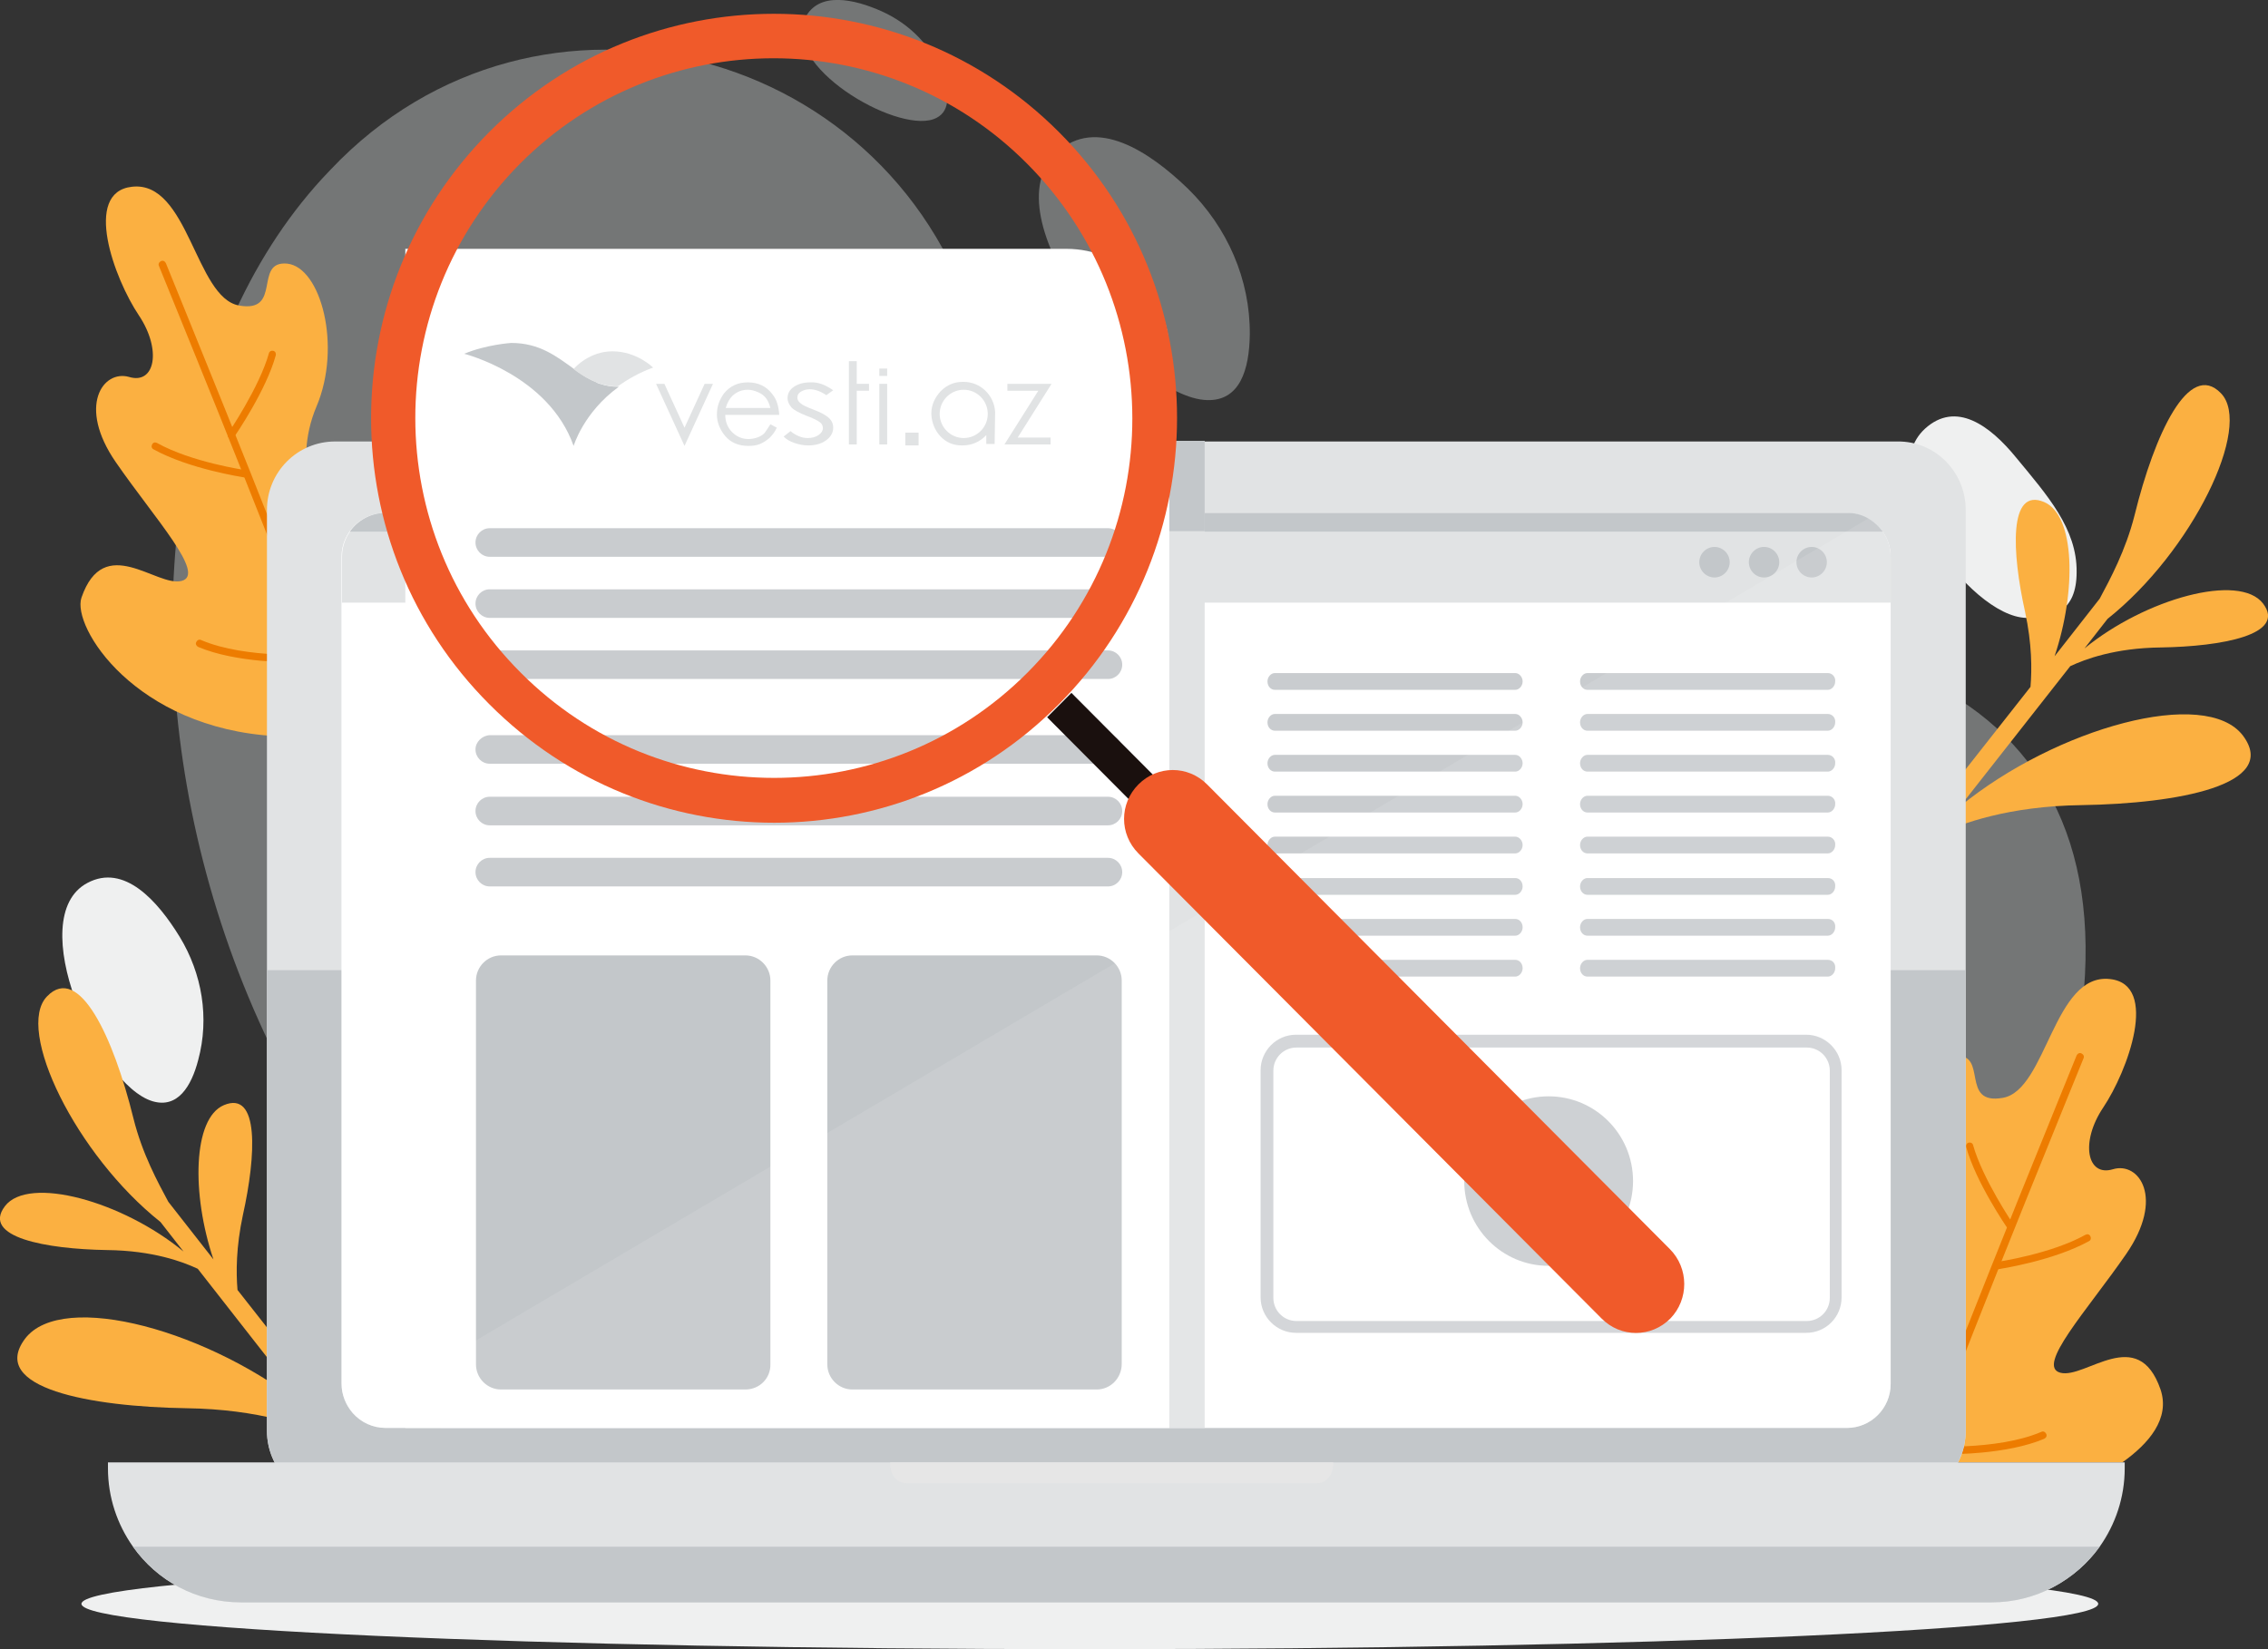 <svg width="220" height="160" viewBox="0 0 220 160" fill="none" xmlns="http://www.w3.org/2000/svg">
<rect x="0" y="0" width="220" height="160" fill="#333333" stroke="none"/>
<g clip-path="url(#clip0)">
<path d="M94.911 32.698C87.153 4.398 52.12 -4.732 32.081 16.445C31.796 16.732 31.51 17.066 31.225 17.353C2.475 48.76 16.041 126.155 76.062 145.755C136.084 165.354 198.486 129.549 202.008 97.52C205.53 65.492 177.828 55.453 134.846 64.392C110.571 69.507 99.766 50.338 94.911 32.698Z" fill="#D6D9DA" fill-opacity="0.4"/>
<path d="M19.23 102.827C20.324 98.763 19.61 94.461 17.421 90.876C15.279 87.386 12.042 83.753 8.472 85.665C2.189 89.011 9.472 105.265 14.803 106.842C17.231 107.559 18.563 105.408 19.23 102.827Z" fill="#EFF0F0"/>
<path d="M201.437 55.501C201.484 51.294 198.581 48.043 195.582 44.41C193.012 41.255 189.727 38.865 186.729 41.59C181.445 46.418 190.965 59.803 196.534 59.946C199.104 60.042 201.437 59.373 201.437 55.501Z" fill="#EFF0F0"/>
<path d="M121.233 32.459C121.281 27.105 119.043 22.038 115.236 18.309C111.475 14.676 106.335 11.282 102.527 14.772C95.815 20.938 110 38.626 117.092 38.817C120.281 38.913 121.185 35.853 121.233 32.459Z" fill="#D6D9DA" fill-opacity="0.4"/>
<path d="M91.484 7.41C90.484 4.589 88.295 2.343 85.534 1.1C82.869 -0.095 79.442 -0.86 78.109 1.721C75.776 6.31 86.724 12.859 90.532 11.569C92.198 10.995 92.103 9.178 91.484 7.41Z" fill="#D6D9DA" fill-opacity="0.4"/>
<path d="M105.716 160C159.738 160 203.531 158.031 203.531 155.602C203.531 153.173 159.738 151.204 105.716 151.204C51.694 151.204 7.901 153.173 7.901 155.602C7.901 158.031 51.694 160 105.716 160Z" fill="#EFF0F0"/>
<path d="M32.557 49.382C32.51 49.429 32.462 49.525 32.415 49.573C30.891 51.103 28.226 45.27 30.701 39.438C33.176 33.606 31.129 25.91 27.845 25.575C24.561 25.288 27.417 30.403 23.18 29.639C18.944 28.874 18.278 17.496 12.804 18.118C7.997 18.644 11.091 27.057 13.47 30.595C15.707 33.941 15.041 37.335 12.518 36.57C9.996 35.853 7.473 39.391 11.233 44.84C14.993 50.29 20.039 55.74 17.611 56.361C15.184 56.983 10.091 51.628 7.901 57.986C6.949 60.807 13.09 70.654 26.75 71.419L32.557 65.013V49.382Z" fill="#FBB041"/>
<path d="M30.986 65.013C25.227 49.668 15.517 26.101 15.422 25.814C15.326 25.623 15.422 25.432 15.612 25.336C15.802 25.241 15.993 25.336 16.088 25.527C16.183 25.814 25.988 49.62 31.748 64.966H30.986V65.013Z" fill="#ED7C00"/>
<path d="M22.372 42.546C22.324 42.546 22.276 42.498 22.229 42.498C22.086 42.402 22.038 42.163 22.134 42.02C22.181 41.972 25.18 37.526 26.084 34.276C26.132 34.084 26.322 33.989 26.513 34.037C26.703 34.084 26.798 34.276 26.751 34.467C25.846 37.813 22.848 42.211 22.705 42.402C22.657 42.498 22.514 42.546 22.372 42.546Z" fill="#ED7C00"/>
<path d="M23.704 46.322C23.657 46.322 23.657 46.322 23.704 46.322C23.466 46.274 18.373 45.509 14.898 43.597C14.708 43.502 14.66 43.31 14.756 43.119C14.851 42.928 15.041 42.88 15.232 42.976C18.564 44.84 23.752 45.605 23.799 45.605C23.99 45.653 24.133 45.796 24.085 45.987C24.037 46.226 23.847 46.322 23.704 46.322Z" fill="#ED7C00"/>
<path d="M32.557 57.221C31.082 59.038 29.464 60.377 29.464 60.424C29.321 60.568 29.321 60.759 29.416 60.902C29.464 60.998 29.559 60.998 29.654 61.046C29.749 61.046 29.844 61.046 29.892 60.95C29.987 60.855 31.225 59.803 32.557 58.321V57.221Z" fill="#ED7C00"/>
<path d="M25.275 64.105C23.276 63.914 21.038 63.532 19.23 62.767C19.039 62.671 18.944 62.48 19.039 62.289C19.134 62.098 19.325 62.002 19.515 62.098C23.847 63.962 30.796 63.484 30.891 63.484C31.082 63.484 31.272 63.627 31.272 63.819C31.272 64.01 31.129 64.201 30.939 64.201C30.748 64.201 28.226 64.344 25.275 64.105Z" fill="#ED7C00"/>
<path d="M184.92 126.251C184.968 126.298 185.015 126.394 185.063 126.442C186.586 127.971 189.251 122.139 186.776 116.307C184.301 110.475 186.348 102.779 189.632 102.444C192.916 102.157 190.061 107.272 194.297 106.507C198.533 105.743 199.199 94.365 204.673 94.987C209.481 95.513 206.387 103.926 204.007 107.464C201.77 110.81 202.436 114.204 204.959 113.439C207.482 112.674 210.004 116.212 206.244 121.661C202.484 127.111 197.438 132.561 199.866 133.182C202.293 133.804 207.386 128.45 209.576 134.807C210.528 137.628 208.434 140.066 205.863 141.882H184.968V126.251H184.92Z" fill="#FBB041"/>
<path d="M186.538 141.882C192.298 126.537 202.008 102.97 202.103 102.683C202.198 102.492 202.103 102.301 201.913 102.205C201.722 102.109 201.532 102.205 201.437 102.396C201.342 102.683 191.536 126.489 185.777 141.835H186.538V141.882Z" fill="#ED7C00"/>
<path d="M195.106 119.367C195.154 119.367 195.201 119.319 195.249 119.319C195.392 119.223 195.439 118.984 195.344 118.841C195.296 118.793 192.298 114.347 191.393 111.097C191.346 110.905 191.155 110.81 190.965 110.858C190.775 110.905 190.679 111.097 190.727 111.288C191.631 114.634 194.63 119.032 194.773 119.223C194.868 119.319 195.011 119.367 195.106 119.367Z" fill="#ED7C00"/>
<path d="M193.821 123.143C194.059 123.096 199.152 122.331 202.626 120.419C202.817 120.323 202.864 120.132 202.769 119.94C202.674 119.749 202.484 119.701 202.293 119.797C198.961 121.661 193.773 122.426 193.725 122.426C193.535 122.474 193.392 122.618 193.44 122.809C193.44 123.048 193.63 123.191 193.821 123.143Z" fill="#ED7C00"/>
<path d="M184.92 134.043C186.395 135.859 188.014 137.198 188.014 137.246C188.157 137.389 188.157 137.58 188.061 137.724C188.014 137.819 187.919 137.819 187.823 137.867C187.728 137.867 187.633 137.867 187.585 137.771C187.49 137.676 186.253 136.624 184.92 135.142V134.043Z" fill="#ED7C00"/>
<path d="M192.25 140.926C194.249 140.735 196.487 140.353 198.295 139.588C198.486 139.492 198.581 139.301 198.486 139.11C198.391 138.919 198.2 138.823 198.01 138.919C193.678 140.783 186.729 140.305 186.634 140.305C186.443 140.305 186.253 140.448 186.253 140.64C186.253 140.831 186.396 141.022 186.586 141.022C186.777 141.022 189.252 141.213 192.25 140.926Z" fill="#ED7C00"/>
<path d="M207.053 50.003C209.005 42.068 212.337 34.945 215.43 38.148C218.572 41.35 212.622 53.541 204.435 60.042L202.198 62.91C208.1 58.082 217.239 55.548 219.524 58.56C221.809 61.572 215.526 62.719 209.623 62.815C205.149 62.862 202.246 63.962 200.818 64.631L190.156 78.207C199.485 70.606 213.955 66.591 217.572 71.371C221.142 76.152 211.242 77.968 201.912 78.112C194.868 78.207 190.251 79.88 187.966 80.98L185.824 83.705C185.301 83.418 184.777 83.131 184.253 82.796L196.962 66.639C197.105 64.918 197.105 62.48 196.439 59.373C195.153 53.588 194.82 47.23 198.295 48.712C201.294 50.003 201.436 57.317 199.295 63.675L203.674 58.082C204.673 56.218 206.196 53.397 207.053 50.003Z" fill="#FBB041"/>
<path d="M12.947 108.515C10.995 100.58 7.663 93.457 4.569 96.66C1.428 99.863 7.378 112.053 15.565 118.554L17.802 121.422C11.899 116.546 2.761 114.013 0.476 117.024C-1.809 120.036 4.474 121.183 10.376 121.279C14.851 121.327 17.754 122.426 19.182 123.095L29.844 136.72C20.515 129.119 6.045 125.103 2.427 129.884C-1.142 134.664 8.758 136.481 18.087 136.624C25.132 136.72 29.749 138.393 32.034 139.492L34.176 142.217C34.699 141.93 35.223 141.643 35.746 141.309L23.038 125.151C22.895 123.43 22.895 120.992 23.561 117.885C24.846 112.101 25.179 105.743 21.705 107.224C18.706 108.515 18.563 115.829 20.705 122.187L16.326 116.594C15.327 114.73 13.803 111.957 12.947 108.515Z" fill="#FBB041"/>
<path d="M190.679 49.477V138.823C190.679 142.504 187.728 145.468 184.063 145.468H32.51C28.845 145.468 25.894 142.504 25.894 138.823V49.477C25.894 45.796 28.845 42.832 32.51 42.832H184.063C187.728 42.785 190.679 45.796 190.679 49.477Z" fill="#E1E3E4"/>
<path d="M190.679 94.126V138.775C190.679 142.456 187.728 145.42 184.063 145.42H32.51C28.845 145.42 25.894 142.456 25.894 138.775V94.126H190.679Z" fill="#C3C7CA"/>
<path d="M183.397 54.019V134.281C183.397 136.624 181.493 138.536 179.16 138.536H37.412C36.175 138.536 35.032 138.01 34.223 137.102C33.557 136.337 33.128 135.333 33.128 134.234V54.019C33.128 51.676 35.032 49.764 37.365 49.764H179.065C179.874 49.764 180.588 49.955 181.207 50.338C182.54 51.055 183.397 52.441 183.397 54.019Z" fill="white"/>
<path opacity="0.3" d="M183.397 54.019V134.282C183.397 136.624 181.493 138.536 179.16 138.536H37.412C36.175 138.536 35.032 138.01 34.223 137.102C33.557 136.337 33.128 135.333 33.128 134.234V54.019C33.128 51.676 35.032 49.764 37.365 49.764H179.065C179.874 49.764 180.588 49.955 181.207 50.338C182.54 51.055 183.397 52.441 183.397 54.019Z" fill="white"/>
<path d="M183.397 54.019V58.465H33.177V54.019C33.177 51.676 35.081 49.764 37.413 49.764H179.114C179.923 49.764 180.637 49.955 181.255 50.338C182.541 51.055 183.397 52.441 183.397 54.019Z" fill="#E1E3E4"/>
<path d="M182.635 51.581H33.938C34.699 50.481 35.984 49.764 37.412 49.764H179.113C180.588 49.716 181.826 50.481 182.635 51.581Z" fill="#C3C7CA"/>
<path d="M167.784 54.544C167.784 55.357 167.118 56.026 166.309 56.026C165.499 56.026 164.833 55.357 164.833 54.544C164.833 53.732 165.499 53.062 166.309 53.062C167.118 53.062 167.784 53.732 167.784 54.544Z" fill="#C3C7CA"/>
<path d="M172.592 54.544C172.592 55.357 171.925 56.026 171.116 56.026C170.307 56.026 169.641 55.357 169.641 54.544C169.641 53.732 170.307 53.062 171.116 53.062C171.925 53.062 172.592 53.732 172.592 54.544Z" fill="#C3C7CA"/>
<path d="M177.209 54.544C177.209 55.357 176.543 56.026 175.733 56.026C174.924 56.026 174.258 55.357 174.258 54.544C174.258 53.732 174.924 53.062 175.733 53.062C176.543 53.062 177.209 53.732 177.209 54.544Z" fill="#C3C7CA"/>
<path d="M116.854 42.785H42.743V138.536H116.854V42.785Z" fill="#E1E3E4"/>
<path d="M116.854 42.785H42.743V51.533H116.854V42.785Z" fill="#C3C7CA"/>
<path d="M103.427 24.141H39.316V138.536H113.427V34.141C113.427 28.618 108.95 24.141 103.427 24.141Z" fill="white"/>
<path d="M46.123 52.632C46.123 53.397 46.742 54.019 47.503 54.019H107.477C108.239 54.019 108.858 53.397 108.858 52.632C108.858 51.867 108.239 51.246 107.477 51.246H47.503C46.742 51.246 46.123 51.867 46.123 52.632Z" fill="#C9CCCF"/>
<path d="M46.123 58.56C46.123 59.325 46.742 59.947 47.503 59.947H107.477C108.239 59.947 108.858 59.325 108.858 58.56C108.858 57.795 108.239 57.174 107.477 57.174H47.503C46.742 57.174 46.123 57.795 46.123 58.56Z" fill="#C9CCCF"/>
<path d="M46.123 64.488C46.123 65.253 46.742 65.874 47.503 65.874H107.477C108.239 65.874 108.858 65.253 108.858 64.488C108.858 63.723 108.239 63.102 107.477 63.102H47.503C46.742 63.149 46.123 63.723 46.123 64.488Z" fill="#C9CCCF"/>
<path d="M46.123 72.71C46.123 73.475 46.742 74.096 47.503 74.096H107.477C108.239 74.096 108.858 73.475 108.858 72.71C108.858 71.945 108.239 71.324 107.477 71.324H47.503C46.742 71.371 46.123 71.993 46.123 72.71Z" fill="#C9CCCF"/>
<path d="M46.123 78.686C46.123 79.451 46.742 80.072 47.503 80.072H107.477C108.239 80.072 108.858 79.451 108.858 78.686C108.858 77.921 108.239 77.299 107.477 77.299H47.503C46.742 77.299 46.123 77.921 46.123 78.686Z" fill="#C9CCCF"/>
<path d="M46.123 84.613C46.123 85.378 46.742 86 47.503 86H107.477C108.239 86 108.858 85.378 108.858 84.613C108.858 83.849 108.239 83.227 107.477 83.227H47.503C46.742 83.227 46.123 83.849 46.123 84.613Z" fill="#C9CCCF"/>
<path d="M72.302 134.807H48.598C47.265 134.807 46.17 133.708 46.17 132.369V95.13C46.17 93.792 47.265 92.692 48.598 92.692H72.302C73.635 92.692 74.73 93.792 74.73 95.13V132.322C74.777 133.708 73.682 134.807 72.302 134.807Z" fill="#C3C7CA"/>
<path d="M106.383 134.807H82.678C81.346 134.807 80.251 133.708 80.251 132.369V95.13C80.251 93.792 81.346 92.692 82.678 92.692H106.383C107.715 92.692 108.81 93.792 108.81 95.13V132.322C108.81 133.708 107.715 134.807 106.383 134.807Z" fill="#C3C7CA"/>
<path d="M146.984 65.3H123.661C123.28 65.3 122.947 65.683 122.947 66.113C122.947 66.591 123.28 66.926 123.661 66.926H146.984C147.365 66.926 147.698 66.543 147.698 66.113C147.698 65.683 147.365 65.3 146.984 65.3Z" fill="#C9CCCF"/>
<path d="M146.984 69.268H123.661C123.28 69.268 122.947 69.65 122.947 70.081C122.947 70.559 123.28 70.893 123.661 70.893H146.984C147.365 70.893 147.698 70.511 147.698 70.081C147.698 69.65 147.365 69.268 146.984 69.268Z" fill="#C9CCCF"/>
<path d="M146.984 73.236H123.661C123.28 73.236 122.947 73.618 122.947 74.048C122.947 74.526 123.28 74.861 123.661 74.861H146.984C147.365 74.861 147.698 74.478 147.698 74.048C147.698 73.618 147.365 73.236 146.984 73.236Z" fill="#C9CCCF"/>
<path d="M146.984 77.204H123.661C123.28 77.204 122.947 77.586 122.947 78.016C122.947 78.494 123.28 78.829 123.661 78.829H146.984C147.365 78.829 147.698 78.447 147.698 78.016C147.698 77.586 147.365 77.204 146.984 77.204Z" fill="#C9CCCF"/>
<path d="M146.984 81.171H123.661C123.28 81.171 122.947 81.554 122.947 81.984C122.947 82.462 123.28 82.796 123.661 82.796H146.984C147.365 82.796 147.698 82.414 147.698 81.984C147.698 81.554 147.365 81.171 146.984 81.171Z" fill="#C9CCCF"/>
<path d="M146.984 85.187H123.661C123.28 85.187 122.947 85.569 122.947 85.999C122.947 86.478 123.28 86.812 123.661 86.812H146.984C147.365 86.812 147.698 86.43 147.698 85.999C147.698 85.521 147.365 85.187 146.984 85.187Z" fill="#C9CCCF"/>
<path d="M146.984 89.154H123.661C123.28 89.154 122.947 89.537 122.947 89.967C122.947 90.445 123.28 90.78 123.661 90.78H146.984C147.365 90.78 147.698 90.397 147.698 89.967C147.698 89.489 147.365 89.154 146.984 89.154Z" fill="#C9CCCF"/>
<path d="M146.984 93.122H123.661C123.28 93.122 122.947 93.505 122.947 93.935C122.947 94.413 123.28 94.748 123.661 94.748H146.984C147.365 94.748 147.698 94.365 147.698 93.935C147.698 93.457 147.365 93.122 146.984 93.122Z" fill="#C9CCCF"/>
<path d="M177.304 65.3H153.981C153.6 65.3 153.267 65.683 153.267 66.113C153.267 66.591 153.6 66.926 153.981 66.926H177.304C177.685 66.926 178.018 66.543 178.018 66.113C178.066 65.683 177.733 65.3 177.304 65.3Z" fill="#C9CCCF"/>
<path d="M177.304 69.268H153.981C153.6 69.268 153.267 69.65 153.267 70.081C153.267 70.559 153.6 70.893 153.981 70.893H177.304C177.685 70.893 178.018 70.511 178.018 70.081C178.066 69.65 177.733 69.268 177.304 69.268Z" fill="#C9CCCF"/>
<path d="M177.304 73.236H153.981C153.6 73.236 153.267 73.618 153.267 74.048C153.267 74.526 153.6 74.861 153.981 74.861H177.304C177.685 74.861 178.018 74.478 178.018 74.048C178.066 73.618 177.733 73.236 177.304 73.236Z" fill="#C9CCCF"/>
<path d="M177.304 77.204H153.981C153.6 77.204 153.267 77.586 153.267 78.016C153.267 78.494 153.6 78.829 153.981 78.829H177.304C177.685 78.829 178.018 78.447 178.018 78.016C178.066 77.586 177.733 77.204 177.304 77.204Z" fill="#C9CCCF"/>
<path d="M177.304 81.171H153.981C153.6 81.171 153.267 81.554 153.267 81.984C153.267 82.462 153.6 82.796 153.981 82.796H177.304C177.685 82.796 178.018 82.414 178.018 81.984C178.066 81.554 177.733 81.171 177.304 81.171Z" fill="#C9CCCF"/>
<path d="M177.304 85.187H153.981C153.6 85.187 153.267 85.569 153.267 85.999C153.267 86.478 153.6 86.812 153.981 86.812H177.304C177.685 86.812 178.018 86.43 178.018 85.999C178.066 85.521 177.733 85.187 177.304 85.187Z" fill="#C9CCCF"/>
<path d="M177.304 89.154H153.981C153.6 89.154 153.267 89.537 153.267 89.967C153.267 90.445 153.6 90.78 153.981 90.78H177.304C177.685 90.78 178.018 90.397 178.018 89.967C178.066 89.489 177.733 89.154 177.304 89.154Z" fill="#C9CCCF"/>
<path d="M177.304 93.122H153.981C153.6 93.122 153.267 93.505 153.267 93.935C153.267 94.413 153.6 94.748 153.981 94.748H177.304C177.685 94.748 178.018 94.365 178.018 93.935C178.066 93.457 177.733 93.122 177.304 93.122Z" fill="#C9CCCF"/>
<path d="M150.221 122.809C154.742 122.809 158.408 119.127 158.408 114.586C158.408 110.045 154.742 106.364 150.221 106.364C145.699 106.364 142.034 110.045 142.034 114.586C142.034 119.127 145.699 122.809 150.221 122.809Z" fill="#C9CCCF"/>
<path d="M147.365 118.936V110.284L154.695 114.586L147.365 118.936Z" fill="white"/>
<path d="M175.21 129.31H125.707C123.851 129.31 122.28 127.78 122.28 125.868V103.83C122.28 101.966 123.803 100.388 125.707 100.388H175.21C177.066 100.388 178.637 101.918 178.637 103.83V125.868C178.637 127.78 177.114 129.31 175.21 129.31ZM125.755 101.631C124.517 101.631 123.518 102.635 123.518 103.878V125.916C123.518 127.159 124.517 128.163 125.755 128.163H175.257C176.495 128.163 177.494 127.159 177.494 125.916V103.878C177.494 102.635 176.495 101.631 175.257 101.631H125.755Z" fill="#CFD2D5"/>
<path d="M206.101 141.882V142.456C206.101 145.276 205.197 147.906 203.674 150.057C201.341 153.307 197.486 155.459 193.202 155.459H23.371C19.039 155.459 15.232 153.355 12.899 150.057C11.376 147.906 10.472 145.276 10.472 142.456V141.882H206.101Z" fill="#E1E3E4"/>
<path d="M86.344 141.882V142.026C86.344 143.077 87.01 143.89 87.867 143.89H127.802C128.659 143.89 129.325 143.077 129.325 142.026V141.882H86.344Z" fill="#E6E6E6"/>
<path d="M203.673 150.057C201.341 153.308 197.486 155.459 193.202 155.459H23.371C19.039 155.459 15.231 153.355 12.899 150.057H203.673Z" fill="#C3C7CA"/>
<path opacity="0.1" d="M183.397 54.019V134.282C183.397 136.624 181.493 138.536 179.16 138.536H37.412C36.175 138.536 35.032 138.01 34.223 137.102L181.255 50.29C182.54 51.055 183.397 52.441 183.397 54.019Z" fill="white"/>
<path d="M58.213 37.239H58.165C58.07 37.191 58.022 37.191 57.927 37.144C57.927 37.144 57.879 37.144 57.879 37.096C56.927 36.713 56.118 36.14 55.69 35.805C54.024 34.61 52.358 33.272 49.597 33.272C49.597 33.272 47.217 33.415 45.028 34.323C45.028 34.323 53.215 36.379 55.642 43.263C55.642 43.263 56.594 40.012 60.021 37.526C59.355 37.526 58.736 37.43 58.213 37.239Z" fill="#C3C7CA"/>
<path d="M59.403 34.084C57.213 34.084 55.785 35.614 55.643 35.805C56.357 36.379 58.118 37.574 59.926 37.478C60.878 36.809 62.021 36.14 63.353 35.662C63.353 35.662 61.783 34.084 59.403 34.084Z" fill="#E1E3E4"/>
<path d="M63.639 37.239H64.448L66.399 41.494L68.351 37.239H69.16L66.399 43.263L63.639 37.239Z" fill="#E1E3E4"/>
<path d="M74.729 41.159L75.348 41.494C75.158 41.924 74.92 42.211 74.634 42.498C74.349 42.737 74.063 42.928 73.73 43.071C73.397 43.215 73.016 43.262 72.587 43.262C71.635 43.262 70.874 42.928 70.35 42.306C69.827 41.685 69.541 40.968 69.541 40.203C69.541 39.438 69.779 38.817 70.207 38.195C70.779 37.478 71.54 37.096 72.54 37.096C73.539 37.096 74.349 37.478 74.92 38.243C75.348 38.769 75.538 39.438 75.586 40.251H70.35C70.35 40.92 70.588 41.494 71.017 41.924C71.445 42.354 71.969 42.593 72.587 42.593C72.873 42.593 73.159 42.545 73.444 42.45C73.73 42.354 73.968 42.211 74.158 42.02C74.301 41.828 74.491 41.541 74.729 41.159ZM74.729 39.581C74.634 39.199 74.491 38.864 74.301 38.625C74.111 38.386 73.873 38.195 73.539 38.052C73.206 37.908 72.873 37.813 72.54 37.813C71.969 37.813 71.493 38.004 71.064 38.386C70.779 38.673 70.541 39.056 70.398 39.581H74.729Z" fill="#E1E3E4"/>
<path d="M80.822 37.861L80.155 38.339C79.584 37.956 79.061 37.765 78.537 37.765C78.204 37.765 77.918 37.861 77.68 38.004C77.442 38.147 77.347 38.339 77.347 38.578C77.347 38.769 77.442 38.96 77.632 39.103C77.823 39.295 78.251 39.486 78.87 39.725C79.632 40.012 80.155 40.299 80.441 40.585C80.726 40.872 80.822 41.159 80.822 41.494C80.822 41.972 80.584 42.402 80.108 42.737C79.632 43.071 79.061 43.215 78.394 43.215C77.918 43.215 77.49 43.119 77.061 42.976C76.633 42.832 76.3 42.641 76.014 42.354L76.68 41.828C77.204 42.259 77.775 42.498 78.347 42.498C78.775 42.498 79.108 42.402 79.394 42.211C79.679 42.02 79.822 41.781 79.822 41.541C79.822 41.303 79.727 41.111 79.537 40.968C79.346 40.824 78.918 40.585 78.251 40.346C77.537 40.06 77.061 39.821 76.776 39.534C76.538 39.247 76.395 38.96 76.395 38.626C76.395 38.195 76.585 37.813 77.014 37.526C77.442 37.239 77.966 37.096 78.585 37.096C79.346 37.048 80.06 37.335 80.822 37.861Z" fill="#E1E3E4"/>
<path d="M82.345 37.239V35.04H83.106V37.239H84.296V37.908H83.106V43.119H82.345V37.908" fill="#E1E3E4"/>
<path d="M85.296 37.239H86.058V43.119H85.296V37.239Z" fill="#E1E3E4"/>
<path d="M85.296 35.757H86.058V36.474H85.296V35.757Z" fill="#E1E3E4"/>
<path d="M97.719 37.239H102.003L98.719 42.45H101.908V43.119H97.434L100.718 37.908H97.719V37.239Z" fill="#E1E3E4"/>
<path d="M87.819 41.972H89.104V43.215H87.819V41.972Z" fill="#E1E3E4"/>
<path d="M96.529 39.964C96.434 38.339 95.101 37.048 93.483 37.048C93.483 37.048 93.483 37.048 93.435 37.048C93.435 37.048 93.435 37.048 93.388 37.048C92.578 37.048 91.865 37.335 91.246 37.956C90.674 38.578 90.341 39.295 90.341 40.108C90.341 40.155 90.341 40.155 90.341 40.203C90.389 41.016 90.674 41.733 91.198 42.306C91.769 42.928 92.483 43.215 93.292 43.215H93.34H93.388C94.292 43.215 95.101 42.832 95.672 42.211V43.071H96.481L96.529 39.964ZM93.483 42.498C92.198 42.498 91.15 41.446 91.15 40.155C91.15 38.865 92.198 37.813 93.483 37.813C94.768 37.813 95.815 38.865 95.815 40.155C95.815 41.446 94.768 42.498 93.483 42.498Z" fill="#E1E3E4"/>
<path d="M103.93 67.221L101.574 69.587L110.931 78.984L113.287 76.618L103.93 67.221Z" fill="#1A100E"/>
<path d="M162.025 127.923C160.168 129.788 157.217 129.788 155.361 127.923L110.428 82.796C108.572 80.932 108.572 77.968 110.428 76.104C112.284 74.24 115.235 74.24 117.092 76.104L161.977 121.183C163.833 123.047 163.833 126.059 162.025 127.923Z" fill="#F05A2A"/>
<path d="M47.455 12.811C32.176 28.156 32.176 53.014 47.455 68.312C62.734 83.657 87.486 83.657 102.717 68.312C117.996 52.967 117.996 28.109 102.717 12.811C87.438 -2.486 62.687 -2.486 47.455 12.811ZM99.671 65.252C86.105 78.876 64.067 78.876 50.502 65.252C36.889 51.628 36.889 29.543 50.454 15.871C64.02 2.247 86.058 2.247 99.623 15.871C113.236 29.543 113.236 51.628 99.671 65.252Z" fill="#F05A2A"/>
</g>
<defs>
<clipPath id="clip0">
<rect width="220" height="160" fill="white"/>
</clipPath>
</defs>
</svg>
